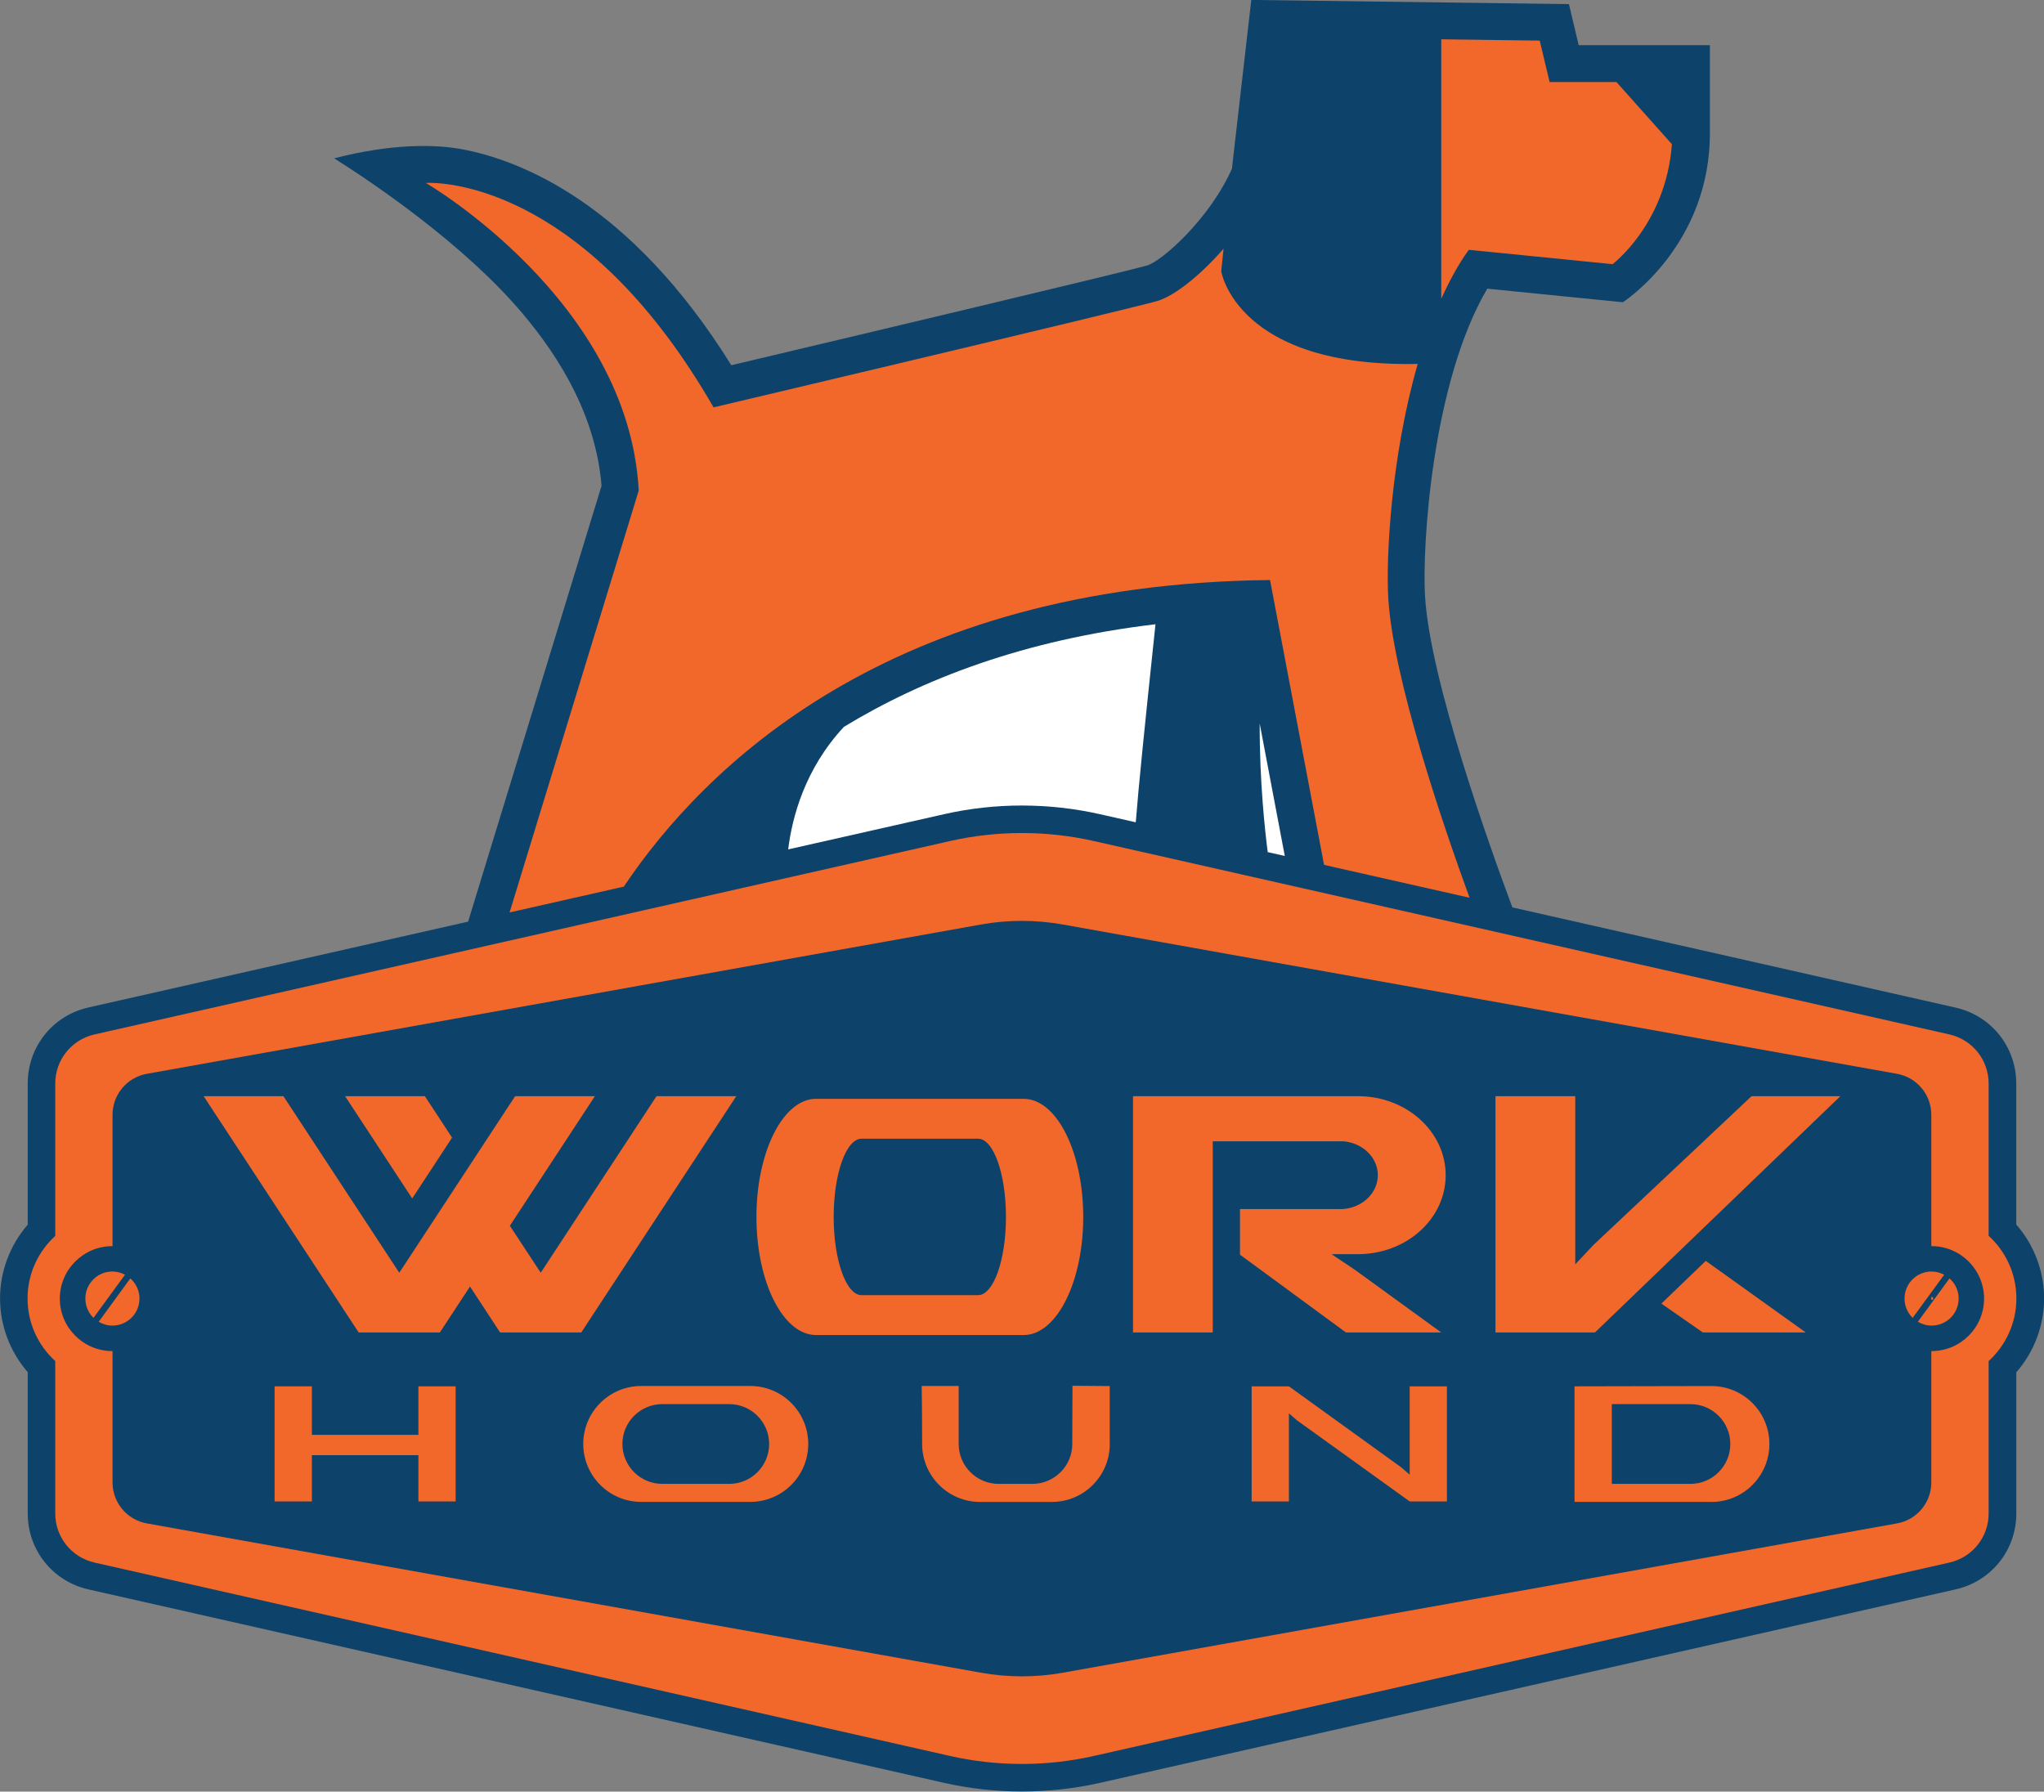 <?xml version="1.0" encoding="UTF-8"?>
<svg id="Layer_2" data-name="Layer 2" xmlns="http://www.w3.org/2000/svg" viewBox="0 0 361.84 317.19">
  <rect x="0" y="0" width="361.84" height="317.19" fill="#808080" stroke="none"/>
  <defs>
    <style>
      .cls-1 {
        fill: #f2682a;
      }

      .cls-2 {
        fill: #fff;
      }

      .cls-3 {
        fill: #0d426a;
      }
    </style>
  </defs>
  <g id="Layer_1-2" data-name="Layer 1">
    <path class="cls-3" d="m356.93,216.83v-24.99c0-6.49-4.42-12.03-10.75-13.45l-78.45-17.74c-4.02-10.77-14.52-40.05-15.46-55.02-.55-8.8,1.23-37.91,11.02-54.52l24,2.4s15.66-10.07,15.4-30.42v-15.09h-23.22l-1.73-7.27-56.23-.74-3.43,29.89c-3.98,8.94-12.41,16.34-15,17.12-3.89,1.12-50.76,12.25-73.62,17.66-18-28.93-37.56-36.32-47.58-38.22-5.05-.96-12.81-.97-22.72,1.59,7.07,4.47,22.95,15.2,33.29,27.41,6.79,8.03,13.05,18.37,14.04,30.57l-23.62,77.16-67.23,15.2c-6.32,1.43-10.73,6.97-10.73,13.45v25c-3.13,3.6-4.9,8.25-4.9,13.06s1.77,9.45,4.9,13.05v25.01c0,6.49,4.42,12.01,10.73,13.45l151.47,34.25c4.52,1.02,9.17,1.53,13.8,1.53s9.3-.51,13.82-1.53l151.46-34.25c6.33-1.43,10.75-6.96,10.75-13.45v-24.99c3.15-3.6,4.92-8.26,4.92-13.07s-1.77-9.47-4.92-13.07Z"/>
    <path class="cls-1" d="m255.13,6.96l17.44.23,1.75,7.33h11.83l9.82,11.01c-1.05,14.15-10.51,21.24-10.51,21.24l-25.44-2.54c-1.87,2.56-3.45,5.53-4.88,8.66V6.96Z"/>
    <path class="cls-1" d="m113.07,86.79c-1.83-33.62-37.69-54.4-37.69-54.4,0,0,.21-.02.62-.02,4.14,0,28.41,1.69,50.32,39.75,0,0,73.33-17.32,78.58-18.84,2.83-.82,7.44-4.34,11.7-9.25l-.41,4s2.7,17.05,34.78,16.4c-4.68,16.26-5.66,34.26-5.2,41.62.9,14.25,9.61,39.82,14.38,52.89l-25.76-5.82-9.56-50.43c-67.54.71-100.25,33.17-114.4,54.28l-20.22,4.57,22.88-74.75Z"/>
    <path class="cls-2" d="m227.44,151.54l-3.02-.68c-.44-3.38-1.46-12.36-1.42-22.76l4.44,23.44Z"/>
    <path class="cls-2" d="m204.55,110.52c-1.94,18.33-3.01,28.88-3.49,35.06l-6.33-1.43c-9.03-2.04-18.57-2.06-27.62,0l-27.58,6.23c.69-5.65,2.93-14.25,9.87-21.7,13.85-8.42,31.8-15.39,55.15-18.16Z"/>
    <path class="cls-3" d="m120.01,154.6l-.05.21-.13.03c.06-.08.12-.16.18-.23Z"/>
    <path class="cls-1" d="m352.04,240.99v26.97c0,4.16-2.88,7.76-6.94,8.68l-151.46,34.24c-8.38,1.89-17.08,1.89-25.46,0l-151.46-34.24c-4.06-.92-6.94-4.52-6.94-8.68v-26.99c-3.01-2.75-4.9-6.69-4.9-11.08s1.89-8.33,4.9-11.08v-26.99c0-4.16,2.88-7.76,6.94-8.68l151.46-34.24c8.38-1.89,17.08-1.89,25.46,0l151.46,34.24c4.06.92,6.94,4.52,6.94,8.68v26.97c3.01,2.75,4.91,6.7,4.91,11.09s-1.9,8.34-4.91,11.09Z"/>
    <path class="cls-3" d="m341.94,220.62s-.03,0-.05,0v-23.25c0-3.58-2.56-6.63-6.08-7.26l-147.64-26.43c-4.81-.86-9.73-.86-14.53,0l-147.64,26.43c-3.52.63-6.08,3.69-6.08,7.26v23.25s-.02,0-.04,0c-5.12,0-9.29,4.17-9.29,9.29s4.17,9.29,9.29,9.29c.01,0,.02,0,.04,0v23.25c0,3.58,2.56,6.63,6.08,7.26l147.64,26.43c4.81.86,9.73.86,14.53,0l147.64-26.43c3.52-.63,6.08-3.68,6.08-7.26v-23.25s.03,0,.05,0c5.12,0,9.29-4.17,9.29-9.29s-4.17-9.29-9.29-9.29Z"/>
    <path class="cls-1" d="m15.11,229.9c0-2.65,2.15-4.79,4.79-4.79.81,0,1.56.22,2.23.57l-5.58,7.64c-.89-.87-1.44-2.08-1.44-3.42Z"/>
    <path class="cls-1" d="m133.91,215.45c0-11.55,4.72-20.91,10.55-20.91h36.75c5.83,0,10.55,9.36,10.55,20.91s-4.72,20.91-10.55,20.91h-36.75c-5.83,0-10.55-9.36-10.55-20.91Z"/>
    <path class="cls-1" d="m19.9,234.69c-.89,0-1.72-.26-2.43-.68l5.6-7.68c.99.88,1.62,2.14,1.62,3.57,0,2.65-2.15,4.79-4.79,4.79Z"/>
    <polygon class="cls-1" points="75.21 194.07 80.03 201.41 72.97 212.18 61.09 194.07 75.21 194.07"/>
    <polygon class="cls-1" points="80.66 265.82 74.07 265.82 74.07 257.63 55.21 257.63 55.21 265.82 48.61 265.82 48.61 245.44 55.21 245.44 55.21 254.03 74.07 254.03 74.07 245.44 80.66 245.44 80.66 265.82"/>
    <polygon class="cls-1" points="88.53 235.9 83.2 227.77 77.87 235.9 63.49 235.9 36.05 194.07 50.17 194.07 70.68 225.33 91.19 194.07 105.31 194.07 90.26 217.01 95.72 225.33 116.22 194.07 130.34 194.07 102.9 235.9 88.53 235.9"/>
    <path class="cls-1" d="m132.82,265.9h-19.31c-5.66,0-10.26-4.6-10.26-10.26s4.6-10.26,10.26-10.26h19.31c5.66,0,10.26,4.6,10.26,10.26s-4.6,10.26-10.26,10.26Z"/>
    <path class="cls-1" d="m196.46,255.65c0,5.66-4.6,10.26-10.26,10.26h-12.7c-5.66,0-10.26-4.6-10.26-10.26s-.08-10.27-.08-10.27h6.55s0,6.38,0,10.27,3.17,7.06,7.06,7.06h5.99c3.89,0,7.06-3.17,7.06-7.06s.04-10.31.04-10.31l6.59.05s0,4.6,0,10.26Z"/>
    <path class="cls-1" d="m237.87,202.06h-23.18v33.84h-14.12v-41.83h39.9c8.54.04,15.45,6.29,15.45,13.99s-6.86,13.89-15.35,13.98h0s-4.86,0-4.86,0l4.17,2.79,15.25,11.07h-16.87l-18.75-13.77v-8.08h18.31c3.41-.3,6.09-2.85,6.09-5.99s-2.66-5.68-6.05-6Z"/>
    <polygon class="cls-1" points="256.14 265.82 249.55 265.82 229.6 251.46 228.17 250.23 228.17 265.82 221.57 265.82 221.57 245.44 228.17 245.44 248.06 259.79 249.55 261.08 249.55 245.44 256.14 245.44 256.14 265.82"/>
    <path class="cls-1" d="m302.97,265.9h-24.24v-20.46l24.24-.05c5.66,0,10.26,4.6,10.26,10.26s-4.6,10.26-10.26,10.26Z"/>
    <polygon class="cls-1" points="301.44 235.9 294.11 230.79 301.81 223.38 301.98 223.24 319.66 235.9 301.44 235.9"/>
    <polygon class="cls-1" points="282.35 235.9 264.74 235.9 264.74 194.07 278.86 194.07 278.86 223.84 282.04 220.45 310.07 194.07 325.79 194.07 282.35 235.9"/>
    <path class="cls-1" d="m337.15,229.9c0-2.65,2.15-4.79,4.79-4.79.81,0,1.56.22,2.23.57l-5.58,7.64c-.89-.87-1.44-2.08-1.44-3.42Z"/>
    <path class="cls-1" d="m342.24,229.9c0,.19-.18.26-.35.23v-.51s.03-.02.05-.02c.16,0,.3.13.3.3Z"/>
    <path class="cls-1" d="m341.94,234.69c-.89,0-1.72-.26-2.43-.68l5.6-7.68c.99.88,1.62,2.14,1.62,3.57,0,2.65-2.15,4.79-4.79,4.79Z"/>
    <path class="cls-3" d="m173.14,201.6h-20.62c-2.73,0-4.94,6.2-4.94,13.85s2.21,13.85,4.94,13.85h20.62c2.73,0,4.94-6.2,4.94-13.85s-2.21-13.85-4.94-13.85Z"/>
    <path class="cls-3" d="m129.1,248.59h-11.86c-3.89,0-7.06,3.17-7.06,7.06s3.17,7.06,7.06,7.06h11.86c3.89,0,7.06-3.17,7.06-7.06s-3.17-7.06-7.06-7.06Z"/>
    <path class="cls-3" d="m299.25,248.59h-13.92v14.12h13.92c3.89,0,7.06-3.17,7.06-7.06s-3.17-7.06-7.06-7.06Z"/>
  </g>
</svg>